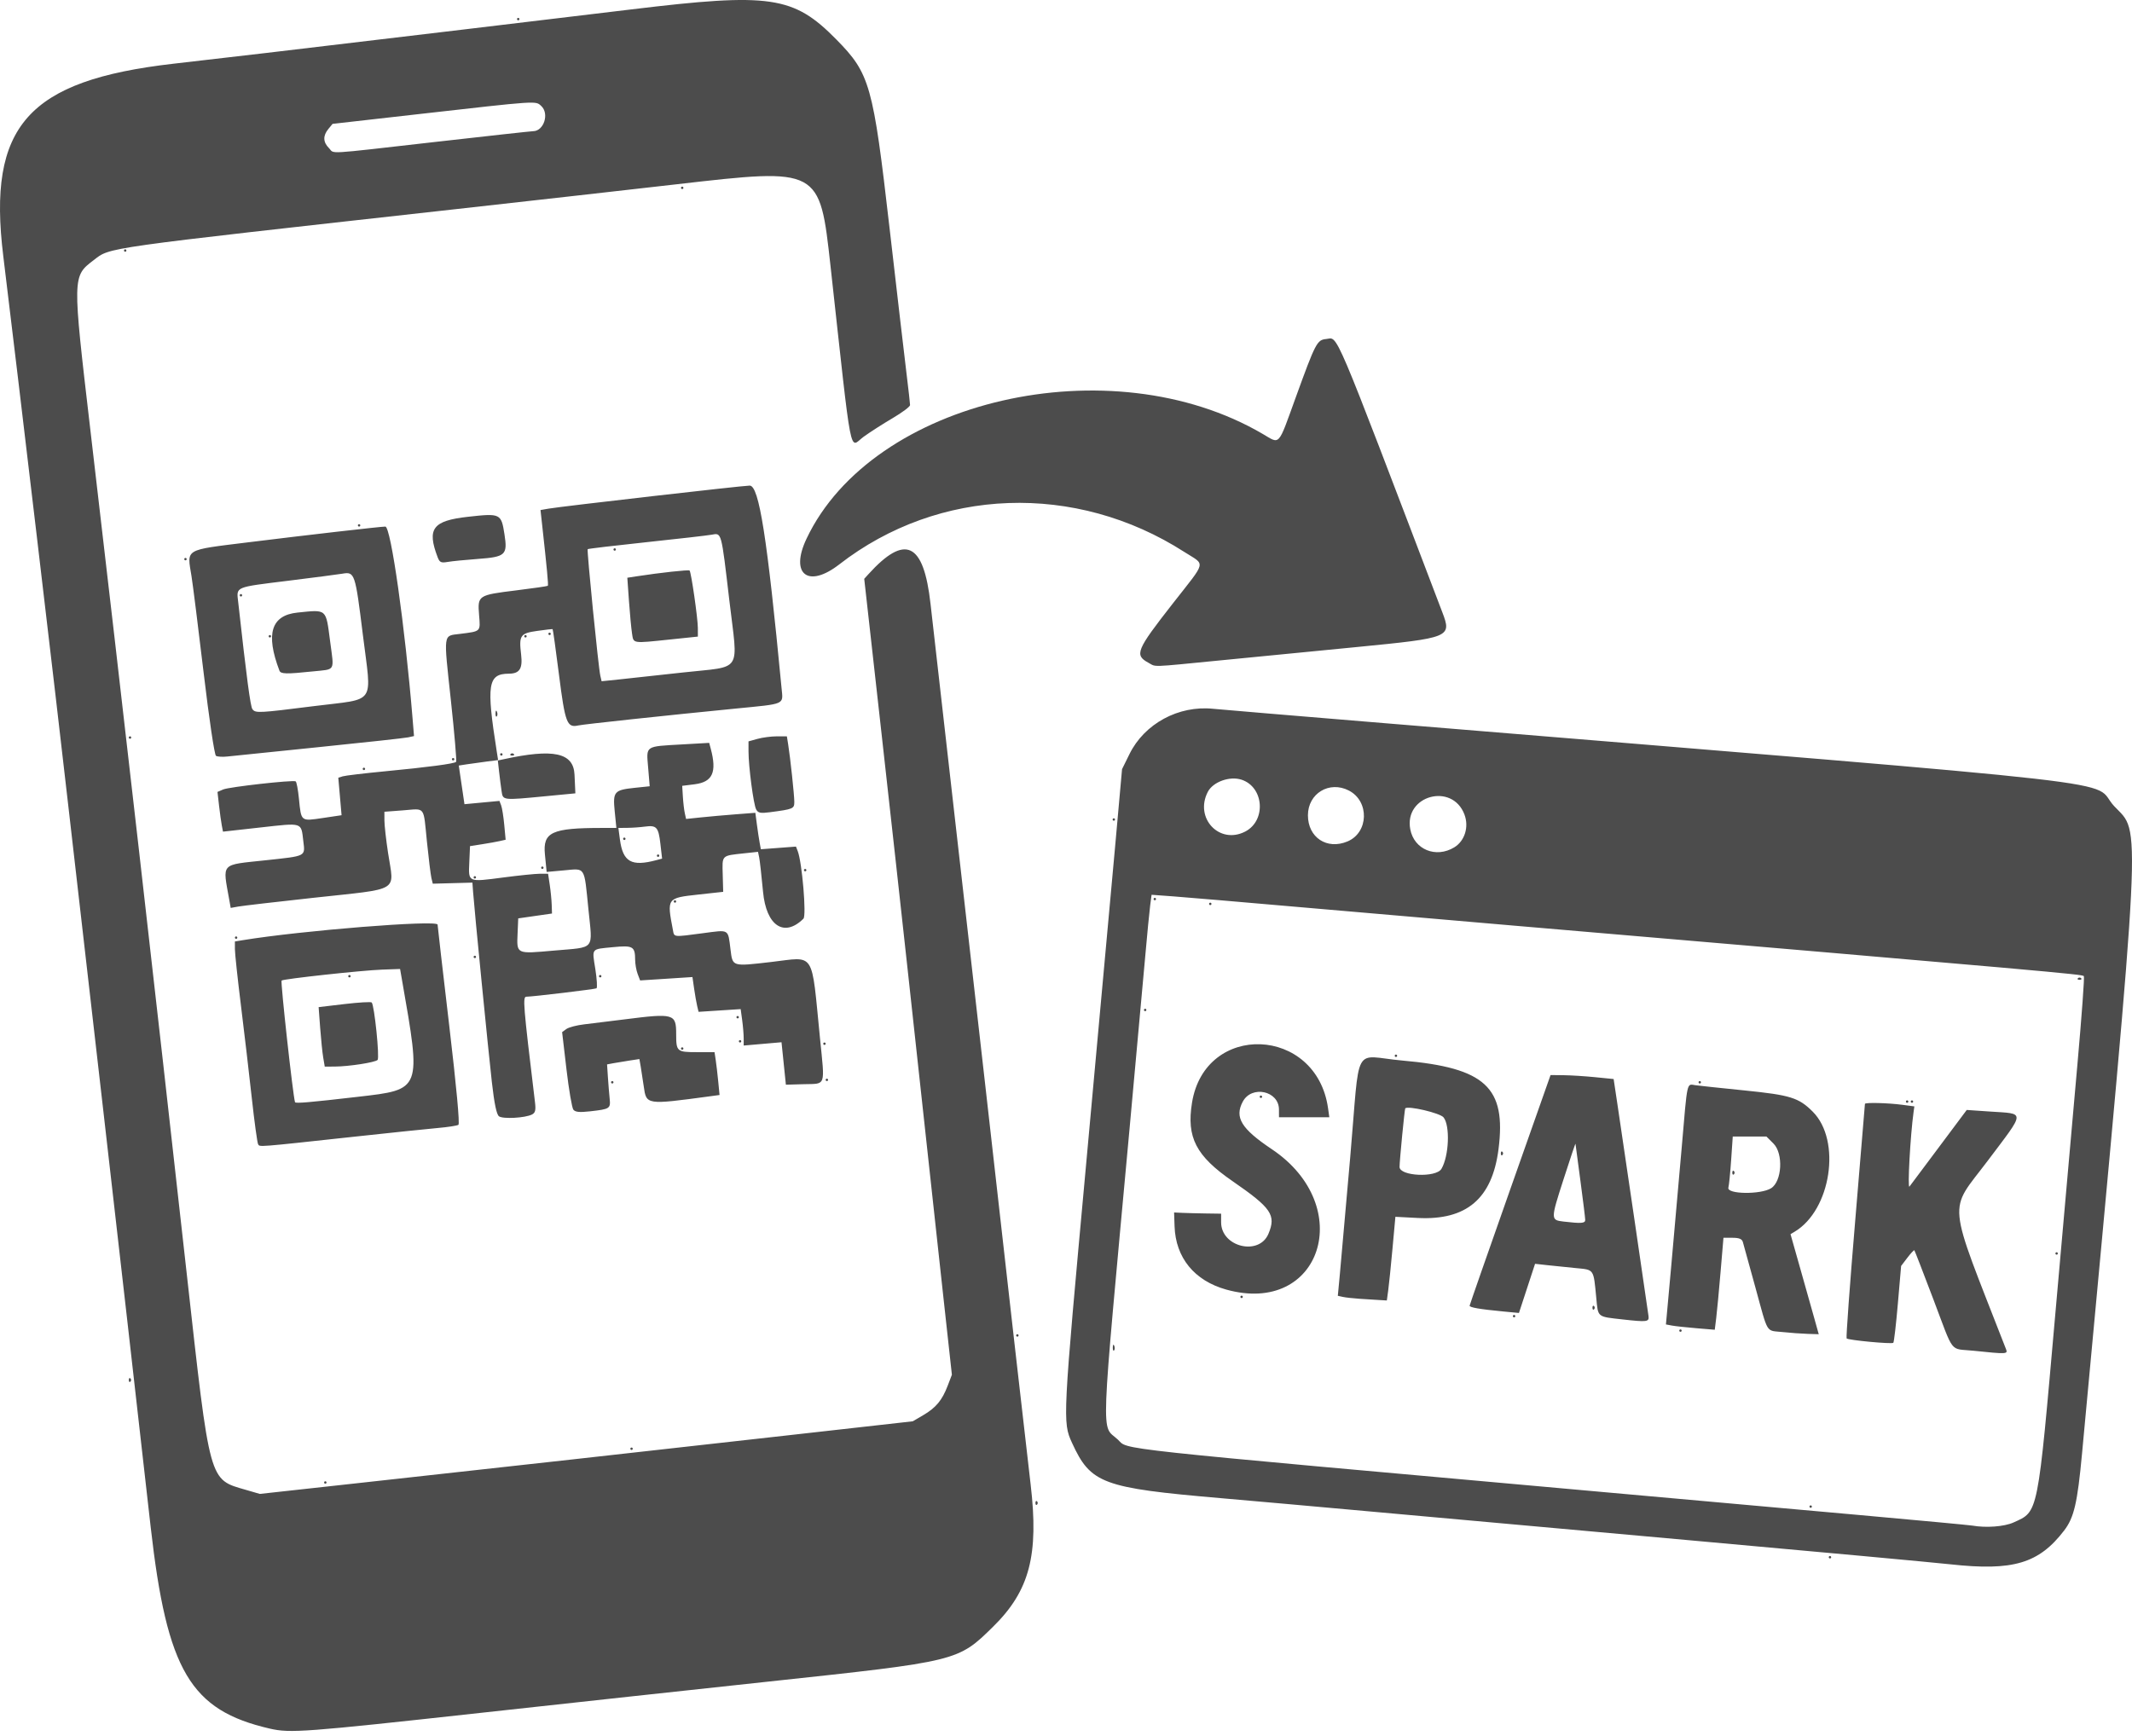 <svg width="275" height="224" viewBox="0 0 275 224" fill="none" xmlns="http://www.w3.org/2000/svg">
<path d="M34.809 223.008C24.558 220.649 21.538 215.542 19.436 197.009C18.747 190.936 17.407 179.109 16.458 170.727C15.509 162.345 14.11 150.099 13.35 143.513C11.529 127.745 9.581 110.776 8.816 104.013C7.365 91.179 2.344 48.724 0.42 33.016C-1.634 16.251 3.561 10.383 22.368 8.22C26.816 7.709 32.204 7.084 34.343 6.831C49.939 4.986 71.797 2.379 81.463 1.21C99.395 -0.958 102.347 -0.525 107.874 5.09C112.215 9.5 112.612 10.909 114.745 29.46C115.693 37.706 116.675 46.127 116.927 48.175C117.18 50.222 117.386 52.061 117.386 52.26C117.386 52.46 116.371 53.219 115.131 53.949C113.891 54.678 112.212 55.755 111.399 56.343C109.501 57.717 109.981 60.192 107.128 34.343C105.724 21.632 105.757 21.649 87.315 23.769C81.359 24.453 68.299 25.924 58.292 27.038C12.596 32.122 14.282 31.884 12.085 33.559C9.329 35.662 9.331 35.584 11.634 55.278C15.948 92.15 19.962 127.299 24.09 164.351C27.121 191.55 26.918 190.812 31.727 192.209L33.513 192.729L46.758 191.273C65.007 189.267 82.263 187.348 101.465 185.189L117.735 183.36L119.093 182.565C120.727 181.607 121.524 180.646 122.242 178.766L122.781 177.355L121.616 166.732C120.204 153.853 118.771 140.713 117.083 125.162C116.386 118.747 114.839 104.763 113.645 94.086L111.474 74.673L111.992 74.101C116.756 68.836 119.137 69.959 120.024 77.89C120.473 81.908 121.817 93.733 123.01 104.168C124.203 114.603 126.018 130.559 127.043 139.625C128.068 148.691 129.05 157.369 129.224 158.908C129.399 160.448 130.159 167.166 130.914 173.838C131.668 180.509 132.579 188.457 132.937 191.499C134.013 200.625 132.799 205.233 128.102 209.853C123.55 214.33 123.611 214.315 99.191 216.933C89.612 217.96 72.816 219.786 61.868 220.989C39.264 223.474 37.428 223.611 34.809 223.008ZM56.01 18.326C62.786 17.556 68.52 16.926 68.753 16.926C70.152 16.926 70.886 14.643 69.803 13.663C69.064 12.995 69.512 12.964 53.937 14.729L42.896 15.98L42.352 16.643C41.637 17.513 41.663 18.337 42.429 19.103C43.199 19.873 41.573 19.966 56.01 18.326ZM251.593 201.813C249.369 201.569 234.253 200.175 218.002 198.715C201.751 197.254 183.137 195.576 176.636 194.985C170.136 194.394 161.528 193.627 157.508 193.28C142.185 191.959 140.686 191.403 138.275 186.137C137.054 183.47 137.067 183.217 140.081 150.355C141.643 133.334 143.327 114.868 143.825 109.319L144.729 99.229L145.689 97.28C147.618 93.361 152.02 90.978 156.476 91.44C157.3 91.526 167.212 92.357 178.502 93.288C279.773 101.635 269.383 100.453 272.705 104.004C276.172 107.711 276.391 103.311 268.555 187.523C267.961 193.911 267.525 195.783 266.245 197.454C262.984 201.708 259.664 202.696 251.593 201.813ZM259.716 196.414C262.949 194.946 262.799 195.694 265.125 169.328C266.143 157.781 267.423 143.33 267.968 137.215C268.514 131.1 268.884 126.021 268.79 125.927C268.553 125.69 265.239 125.396 195.298 119.416C186.402 118.656 173.526 117.543 166.683 116.944C159.841 116.345 152.959 115.76 151.391 115.645L148.539 115.435L148.359 116.8C148.259 117.55 147.969 120.544 147.713 123.452C147.457 126.36 146.554 136.297 145.705 145.534C141.879 187.161 142.01 183.691 144.182 185.713C145.649 187.079 141.796 186.662 206.806 192.49C217.411 193.441 232.317 194.778 239.93 195.461C247.542 196.144 254.05 196.753 254.392 196.814C256.167 197.129 258.533 196.951 259.716 196.414ZM233.398 194.365C233.398 194.28 233.468 194.21 233.554 194.21C233.639 194.21 233.709 194.28 233.709 194.365C233.709 194.451 233.639 194.521 233.554 194.521C233.468 194.521 233.398 194.451 233.398 194.365ZM254.569 174.259C251.393 173.927 252.122 174.863 249.356 167.563C248.071 164.171 246.978 161.352 246.927 161.298C246.876 161.244 246.471 161.677 246.027 162.259L245.219 163.319L244.798 168.195C244.566 170.877 244.303 173.145 244.213 173.234C244.022 173.425 238.421 172.899 238.19 172.669C238.104 172.582 238.6 165.771 239.293 157.532C239.985 149.294 240.552 142.489 240.552 142.411C240.552 142.211 243.517 142.283 245.372 142.529L246.928 142.735L246.828 143.448C246.41 146.441 246.024 153.439 246.296 153.078C246.473 152.846 248.207 150.526 250.15 147.925L253.684 143.194L256.682 143.399C261.289 143.714 261.312 143.204 256.402 149.733C251.254 156.578 251.024 154.196 258.757 174.071C259 174.695 258.823 174.703 254.569 174.259ZM143.537 173.812C143.552 173.449 143.625 173.376 143.725 173.624C143.814 173.848 143.803 174.116 143.7 174.22C143.597 174.323 143.523 174.139 143.537 173.812ZM229.923 171.846C227.727 171.611 228.115 172.25 226.415 166.062C225.616 163.154 224.892 160.53 224.805 160.23C224.691 159.836 224.324 159.686 223.476 159.686H222.304L221.929 164.118C221.723 166.556 221.47 169.225 221.368 170.05L221.182 171.55L218.815 171.353C217.513 171.245 216.095 171.091 215.665 171.011L214.883 170.865L215.567 163.332C215.943 159.188 216.552 152.302 216.919 148.029C217.675 139.231 217.54 139.845 218.688 140.004C219.166 140.071 222.007 140.372 225 140.674C230.942 141.274 232.01 141.606 233.822 143.418C237.542 147.138 236.184 156.108 231.476 158.908L230.953 159.219L232.187 163.574C232.866 165.969 233.686 168.873 234.008 170.027L234.594 172.127L233.141 172.081C232.341 172.056 230.894 171.95 229.923 171.846ZM228.443 153.297C229.855 152.424 230.051 148.826 228.757 147.532L227.847 146.623H225.675H223.503L223.295 149.655C223.18 151.323 223.02 152.926 222.939 153.216C222.701 154.071 227.087 154.135 228.443 153.297ZM223.445 151.288C223.445 151.06 223.539 150.967 223.653 151.081C223.767 151.195 223.767 151.382 223.653 151.496C223.539 151.61 223.445 151.516 223.445 151.288ZM216.603 171.66C216.603 171.575 216.673 171.505 216.758 171.505C216.844 171.505 216.914 171.575 216.914 171.66C216.914 171.746 216.844 171.816 216.758 171.816C216.673 171.816 216.603 171.746 216.603 171.66ZM209.294 170.218C205.966 169.845 206.142 169.991 205.895 167.41C205.536 163.664 205.646 163.824 203.281 163.597C202.14 163.487 200.486 163.318 199.605 163.22L198.003 163.043L196.964 166.214L195.924 169.384L193.9 169.191C190.859 168.9 189.542 168.674 189.562 168.445C189.573 168.332 191.926 161.591 194.791 153.465L200.001 138.692L201.693 138.711C202.623 138.721 204.454 138.837 205.761 138.968L208.138 139.205L208.636 142.525C209.342 147.232 212.544 169.049 212.637 169.787C212.732 170.539 212.465 170.573 209.294 170.218ZM204.473 157.387C204.473 157.149 204.194 154.875 203.853 152.333C203.512 149.791 203.226 147.642 203.217 147.556C203.207 147.47 202.505 149.561 201.656 152.202C200.007 157.326 200.008 157.397 201.674 157.592C203.96 157.861 204.473 157.823 204.473 157.387ZM195.142 169.794C195.142 169.709 195.212 169.639 195.298 169.639C195.383 169.639 195.453 169.709 195.453 169.794C195.453 169.88 195.383 169.95 195.298 169.95C195.212 169.95 195.142 169.88 195.142 169.794ZM205.406 168.706C205.406 168.478 205.499 168.384 205.613 168.498C205.727 168.612 205.727 168.799 205.613 168.913C205.499 169.027 205.406 168.934 205.406 168.706ZM175.392 167.557C174.537 167.501 173.55 167.39 173.199 167.312L172.561 167.17L172.805 164.594C172.939 163.178 173.55 156.283 174.162 149.273C175.478 134.214 174.375 136.251 180.9 136.822C191.587 137.758 194.309 140.272 193.288 148.259C192.472 154.639 189.157 157.457 182.854 157.128L179.987 156.978L179.616 161.053C179.412 163.295 179.164 165.724 179.064 166.451L178.884 167.773L177.916 167.716C177.383 167.686 176.247 167.614 175.392 167.557ZM185.927 150.793C186.902 149.144 187.061 145.217 186.196 144.148C185.742 143.588 181.608 142.618 181.258 142.99C181.173 143.079 180.524 149.764 180.524 150.544C180.524 151.743 185.237 151.96 185.927 150.793ZM159.996 167.306C159.996 167.22 160.066 167.151 160.152 167.151C160.237 167.151 160.307 167.22 160.307 167.306C160.307 167.392 160.237 167.462 160.152 167.462C160.066 167.462 159.996 167.392 159.996 167.306ZM158.156 166.364C154.055 165.216 151.64 162.253 151.503 158.201L151.443 156.42L152.532 156.471C153.131 156.498 154.495 156.533 155.564 156.548L157.508 156.576V157.688C157.508 160.874 162.405 162.063 163.613 159.171C164.624 156.753 164.009 155.852 158.977 152.377C154.26 149.12 153.032 146.741 153.753 142.263C155.438 131.797 169.811 132.375 171.301 142.968L171.465 144.135H168.219H164.973L164.968 143.124C164.956 140.727 161.453 139.972 160.304 142.119C159.214 144.156 160.105 145.617 164.04 148.252C175.02 155.604 170.41 169.794 158.156 166.364ZM265.122 161.708C265.122 161.622 265.192 161.552 265.278 161.552C265.364 161.552 265.434 161.622 265.434 161.708C265.434 161.793 265.364 161.863 265.278 161.863C265.192 161.863 265.122 161.793 265.122 161.708ZM193.587 148.8C193.587 148.572 193.68 148.479 193.794 148.593C193.908 148.707 193.908 148.893 193.794 149.007C193.68 149.121 193.587 149.028 193.587 148.8ZM245.839 142.113C245.839 142.027 245.909 141.958 245.995 141.958C246.08 141.958 246.15 142.028 246.15 142.113C246.15 142.199 246.08 142.269 245.995 142.269C245.909 142.269 245.839 142.199 245.839 142.113ZM246.461 142.113C246.461 142.027 246.531 141.958 246.617 141.958C246.702 141.958 246.772 142.028 246.772 142.113C246.772 142.199 246.702 142.269 246.617 142.269C246.531 142.269 246.461 142.199 246.461 142.113ZM162.485 141.491C162.485 141.405 162.555 141.336 162.64 141.336C162.726 141.336 162.796 141.405 162.796 141.491C162.796 141.577 162.726 141.647 162.64 141.647C162.555 141.647 162.485 141.577 162.485 141.491ZM219.091 139.625C219.091 139.539 219.161 139.469 219.246 139.469C219.332 139.469 219.402 139.539 219.402 139.625C219.402 139.71 219.332 139.78 219.246 139.78C219.161 139.78 219.091 139.71 219.091 139.625ZM179.902 136.204C179.902 136.118 179.972 136.048 180.057 136.048C180.143 136.048 180.213 136.118 180.213 136.204C180.213 136.289 180.143 136.359 180.057 136.359C179.972 136.359 179.902 136.289 179.902 136.204ZM147.555 130.294C147.555 130.209 147.625 130.139 147.711 130.139C147.797 130.139 147.866 130.209 147.866 130.294C147.866 130.38 147.797 130.45 147.711 130.45C147.625 130.45 147.555 130.38 147.555 130.294ZM268.025 126.199C268.139 126.085 268.326 126.085 268.44 126.199C268.554 126.313 268.461 126.406 268.233 126.406C268.005 126.406 267.911 126.313 268.025 126.199ZM155.953 116.609C155.953 116.524 156.023 116.454 156.109 116.454C156.194 116.454 156.264 116.524 156.264 116.609C156.264 116.695 156.194 116.765 156.109 116.765C156.023 116.765 155.953 116.695 155.953 116.609ZM148.8 115.987C148.8 115.901 148.869 115.832 148.955 115.832C149.041 115.832 149.111 115.902 149.111 115.987C149.111 116.073 149.041 116.143 148.955 116.143C148.869 116.143 148.8 116.073 148.8 115.987ZM187.583 109.314C188.942 108.485 189.5 106.671 188.89 105.067C187.311 100.919 181.088 102.623 181.905 106.98C182.397 109.6 185.214 110.758 187.583 109.314ZM173.806 108.555C176.547 107.41 176.66 103.37 173.989 101.989C171.472 100.688 168.705 102.359 168.705 105.181C168.705 108.044 171.154 109.664 173.806 108.555ZM160.615 107.28C163.344 105.869 163.044 101.546 160.151 100.591C158.622 100.086 156.461 100.864 155.791 102.159C154.04 105.546 157.292 108.998 160.615 107.28ZM235.886 200.897C235.886 200.811 235.956 200.741 236.042 200.741C236.127 200.741 236.197 200.811 236.197 200.897C236.197 200.982 236.127 201.052 236.042 201.052C235.956 201.052 235.886 200.982 235.886 200.897ZM133.559 193.899C133.559 193.67 133.653 193.577 133.767 193.691C133.881 193.805 133.881 193.992 133.767 194.106C133.653 194.22 133.559 194.127 133.559 193.899ZM41.807 191.255C41.807 191.169 41.877 191.099 41.963 191.099C42.048 191.099 42.118 191.169 42.118 191.255C42.118 191.34 42.048 191.41 41.963 191.41C41.877 191.41 41.807 191.34 41.807 191.255ZM81.307 186.901C81.307 186.815 81.377 186.745 81.463 186.745C81.548 186.745 81.618 186.815 81.618 186.901C81.618 186.986 81.548 187.056 81.463 187.056C81.377 187.056 81.307 186.986 81.307 186.901ZM16.614 178.036C16.614 177.808 16.708 177.715 16.822 177.829C16.936 177.943 16.936 178.13 16.822 178.244C16.708 178.358 16.614 178.264 16.614 178.036ZM131.071 172.282C131.071 172.197 131.141 172.127 131.227 172.127C131.312 172.127 131.382 172.197 131.382 172.282C131.382 172.368 131.312 172.438 131.227 172.438C131.141 172.438 131.071 172.368 131.071 172.282ZM33.295 147.623C33.186 147.445 32.818 144.76 32.478 141.656C32.138 138.552 31.509 133.186 31.08 129.732C30.651 126.278 30.3 123.003 30.3 122.455L30.299 121.458L31.31 121.292C38.843 120.052 56.417 118.648 56.443 119.284C56.453 119.523 57.129 125.388 57.946 132.316C58.878 140.221 59.319 144.987 59.129 145.113C58.962 145.224 57.761 145.408 56.46 145.523C55.158 145.638 50.244 146.15 45.54 146.661C33.081 148.014 33.516 147.979 33.295 147.623ZM46.158 141.499C54.421 140.542 54.353 140.722 51.849 126.406L51.605 125.007L49.302 125.089C46.691 125.183 36.535 126.287 36.322 126.501C36.166 126.656 37.777 141.267 38.052 142.191C38.107 142.376 39.907 142.222 46.158 141.499ZM41.691 136.437C41.583 135.795 41.405 134.069 41.297 132.599L41.099 129.928L44.427 129.534C46.257 129.317 47.84 129.225 47.944 129.329C48.29 129.675 48.985 136.46 48.703 136.742C48.379 137.065 44.996 137.588 43.17 137.597L41.889 137.603L41.691 136.437ZM44.917 125.94C44.917 125.854 44.987 125.784 45.073 125.784C45.159 125.784 45.229 125.854 45.229 125.94C45.229 126.025 45.159 126.095 45.073 126.095C44.987 126.095 44.917 126.025 44.917 125.94ZM64.361 144.012C64.05 143.777 63.759 142.383 63.446 139.625C62.985 135.564 61.187 117.356 61.023 115.082L60.935 113.866L58.38 113.935L55.825 114.004L55.649 113.285C55.553 112.889 55.292 110.782 55.071 108.603C54.591 103.884 54.923 104.321 51.986 104.543L49.583 104.724L49.585 105.846C49.586 106.463 49.8 108.367 50.061 110.078C50.835 115.163 51.811 114.582 40.408 115.827C35.618 116.35 31.262 116.857 30.728 116.954L29.757 117.13L29.573 116.092C28.709 111.226 28.349 111.62 34.23 110.986C39.591 110.408 39.362 110.526 39.118 108.468C38.833 106.058 39.089 106.138 33.638 106.746L28.763 107.29L28.611 106.507C28.527 106.076 28.368 104.923 28.256 103.944L28.053 102.165L28.788 101.848C29.55 101.519 37.756 100.601 38.135 100.802C38.254 100.865 38.445 101.877 38.56 103.05C38.853 106.014 38.78 105.955 41.633 105.531L44.058 105.17L43.847 102.752L43.636 100.334L44.204 100.154C44.516 100.055 46.963 99.764 49.64 99.507C55.212 98.974 58.596 98.525 58.833 98.288C58.922 98.199 58.618 94.623 58.157 90.343C57.206 81.523 57.134 82.056 59.303 81.781C62.074 81.429 61.971 81.531 61.795 79.346C61.592 76.812 61.653 76.772 66.545 76.169C68.754 75.896 70.607 75.628 70.663 75.573C70.752 75.483 70.556 73.388 69.913 67.567L69.718 65.8L70.769 65.617C72.454 65.324 95.826 62.647 96.701 62.647C97.908 62.647 98.945 69.238 100.814 88.802C101.018 90.942 101.397 90.774 94.943 91.408C86.005 92.286 75.264 93.437 74.593 93.589C73.135 93.918 72.893 93.284 72.106 87.073C71.697 83.849 71.326 81.191 71.281 81.166C71.236 81.141 70.338 81.243 69.286 81.393C67.098 81.704 66.923 81.963 67.218 84.451C67.433 86.263 67.022 86.904 65.641 86.911C62.927 86.922 62.712 88.291 64.069 96.914L64.249 98.058L62.748 98.25C61.922 98.355 60.781 98.514 60.212 98.602L59.177 98.763L59.356 99.988C59.455 100.662 59.62 101.784 59.723 102.481L59.91 103.749L62.166 103.537L64.421 103.326L64.641 103.899C64.762 104.214 64.942 105.34 65.041 106.402L65.221 108.333L64.478 108.502C64.07 108.595 63.035 108.781 62.18 108.914L60.625 109.157L60.533 111.254C60.419 113.854 60.311 113.806 64.939 113.2C66.946 112.937 69.062 112.721 69.641 112.721H70.695L70.911 114.159C71.029 114.95 71.143 116.105 71.163 116.725L71.2 117.853L69.022 118.166L66.845 118.48L66.765 120.344C66.645 123.129 66.525 123.07 71.447 122.635C76.879 122.154 76.437 122.685 75.897 117.288C75.336 111.693 75.548 112.032 72.774 112.283L70.51 112.488L70.288 110.233C70.004 107.348 71.161 106.812 77.677 106.812H79.505L79.292 104.694C79.034 102.122 79.21 101.915 81.888 101.635L83.803 101.435L83.603 99.04C83.363 96.157 83.137 96.313 87.973 96.037L91.476 95.837L91.675 96.581C92.49 99.627 91.92 100.888 89.596 101.179L87.995 101.379L88.081 102.774C88.128 103.541 88.241 104.502 88.331 104.911L88.495 105.653L90.422 105.451C91.482 105.34 93.492 105.161 94.889 105.054L97.43 104.858L97.631 106.379C97.742 107.216 97.902 108.274 97.987 108.73L98.141 109.56L100.406 109.389L102.67 109.218L102.897 109.803C103.458 111.251 104.038 118.117 103.634 118.517C101.147 120.982 98.835 119.445 98.423 115.054C98.23 113.001 98.005 111 97.923 110.608L97.773 109.894L95.994 110.085C93.031 110.404 93.152 110.285 93.221 112.815L93.282 115.054L90.056 115.408C86.015 115.852 86.009 115.859 86.792 119.953C86.98 120.933 86.754 120.908 90.705 120.387C94.117 119.937 93.889 119.801 94.226 122.494C94.504 124.724 94.397 124.691 99.473 124.105C105.237 123.44 104.626 122.485 105.768 133.937C106.404 140.311 106.589 139.788 103.663 139.871L101.369 139.936L101.087 137.197L100.805 134.459L98.365 134.672L95.926 134.884V133.955C95.926 133.443 95.838 132.386 95.731 131.604L95.537 130.184L92.821 130.36L90.106 130.536L89.928 129.793C89.83 129.384 89.653 128.375 89.533 127.549L89.317 126.048L85.942 126.267L82.567 126.485L82.248 125.648C82.073 125.188 81.928 124.365 81.925 123.82C81.917 122.097 81.642 121.939 79.092 122.19C76.189 122.476 76.359 122.268 76.789 125.012C76.993 126.308 77.061 127.429 76.941 127.502C76.754 127.618 68.685 128.584 67.904 128.584C67.402 128.584 67.476 129.502 69.005 142.184C69.13 143.22 69.05 143.557 68.627 143.777C67.752 144.23 64.863 144.389 64.361 144.012ZM84.676 110.963L85.402 110.769L85.183 108.868C84.934 106.703 84.692 106.435 83.174 106.641C82.575 106.722 81.563 106.794 80.924 106.8L79.764 106.812L79.959 108.289C80.344 111.203 81.447 111.828 84.676 110.963ZM84.729 110.389C84.729 110.303 84.799 110.233 84.884 110.233C84.97 110.233 85.04 110.303 85.04 110.389C85.04 110.474 84.97 110.544 84.884 110.544C84.799 110.544 84.729 110.474 84.729 110.389ZM80.374 108.211C80.374 108.126 80.444 108.056 80.53 108.056C80.615 108.056 80.685 108.126 80.685 108.211C80.685 108.297 80.615 108.367 80.53 108.367C80.444 108.367 80.374 108.297 80.374 108.211ZM88.094 86.756C95.9 85.889 95.197 86.983 94.074 77.445C93.016 68.451 93.097 68.748 91.769 68.986C91.232 69.083 87.445 69.517 83.351 69.951C79.258 70.385 75.861 70.788 75.803 70.846C75.677 70.972 77.188 86.117 77.431 87.163L77.599 87.886L79.686 87.672C80.835 87.554 84.618 87.142 88.094 86.756ZM81.519 81.697C81.421 81.055 81.245 79.181 81.128 77.532L80.916 74.534L82.123 74.348C85.157 73.881 88.824 73.481 88.947 73.604C89.155 73.812 90.012 79.766 90.014 81.017L90.016 82.126L86.482 82.495C81.479 83.016 81.727 83.056 81.519 81.697ZM79.13 70.889C79.13 70.803 79.2 70.733 79.286 70.733C79.371 70.733 79.441 70.803 79.441 70.889C79.441 70.974 79.371 71.044 79.286 71.044C79.2 71.044 79.13 70.974 79.13 70.889ZM73.956 143.157C73.775 142.925 73.374 140.579 73.066 137.944L72.506 133.153L73.054 132.752C73.355 132.532 74.39 132.261 75.355 132.15C76.319 132.038 78.648 131.751 80.53 131.512C86.941 130.696 87.217 130.774 87.217 133.404C87.217 135.656 87.309 135.737 89.88 135.737H92.165L92.318 136.748C92.403 137.304 92.548 138.548 92.642 139.512L92.812 141.265L91.492 141.443C83.346 142.542 83.37 142.546 83.036 140.159C82.923 139.352 82.751 138.228 82.653 137.66L82.474 136.628L81.191 136.822C80.485 136.928 79.547 137.083 79.106 137.166L78.304 137.318L78.41 138.938C78.469 139.829 78.57 141.073 78.635 141.703C78.773 143.024 78.688 143.08 76.106 143.372C74.746 143.526 74.201 143.471 73.956 143.157ZM78.819 139.625C78.819 139.539 78.889 139.469 78.975 139.469C79.06 139.469 79.13 139.539 79.13 139.625C79.13 139.71 79.06 139.78 78.975 139.78C78.889 139.78 78.819 139.71 78.819 139.625ZM106.5 139.314C106.5 139.228 106.57 139.158 106.656 139.158C106.741 139.158 106.811 139.228 106.811 139.314C106.811 139.399 106.741 139.469 106.656 139.469C106.57 139.469 106.5 139.399 106.5 139.314ZM87.839 135.271C87.839 135.185 87.909 135.115 87.994 135.115C88.08 135.115 88.15 135.185 88.15 135.271C88.15 135.356 88.08 135.426 87.994 135.426C87.909 135.426 87.839 135.356 87.839 135.271ZM106.189 134.649C106.189 134.563 106.259 134.493 106.345 134.493C106.43 134.493 106.5 134.563 106.5 134.649C106.5 134.734 106.43 134.804 106.345 134.804C106.259 134.804 106.189 134.734 106.189 134.649ZM95.303 134.337C95.303 134.252 95.373 134.182 95.459 134.182C95.544 134.182 95.614 134.252 95.614 134.337C95.614 134.423 95.544 134.493 95.459 134.493C95.373 134.493 95.303 134.423 95.303 134.337ZM94.992 131.227C94.992 131.142 95.062 131.072 95.148 131.072C95.233 131.072 95.303 131.142 95.303 131.227C95.303 131.313 95.233 131.383 95.148 131.383C95.062 131.383 94.992 131.313 94.992 131.227ZM77.264 125.94C77.264 125.854 77.334 125.784 77.419 125.784C77.505 125.784 77.575 125.854 77.575 125.94C77.575 126.025 77.505 126.095 77.419 126.095C77.334 126.095 77.264 126.025 77.264 125.94ZM61.091 123.452C61.091 123.366 61.161 123.296 61.246 123.296C61.332 123.296 61.402 123.366 61.402 123.452C61.402 123.537 61.332 123.607 61.246 123.607C61.161 123.607 61.091 123.537 61.091 123.452ZM30.299 120.963C30.299 120.878 30.369 120.808 30.455 120.808C30.541 120.808 30.61 120.878 30.61 120.963C30.61 121.049 30.541 121.119 30.455 121.119C30.369 121.119 30.299 121.049 30.299 120.963ZM86.906 116.298C86.906 116.213 86.976 116.143 87.061 116.143C87.147 116.143 87.217 116.213 87.217 116.298C87.217 116.384 87.147 116.454 87.061 116.454C86.976 116.454 86.906 116.384 86.906 116.298ZM61.091 113.188C61.091 113.102 61.161 113.032 61.246 113.032C61.332 113.032 61.402 113.102 61.402 113.188C61.402 113.273 61.332 113.343 61.246 113.343C61.161 113.343 61.091 113.273 61.091 113.188ZM103.701 112.255C103.701 112.169 103.771 112.099 103.857 112.099C103.942 112.099 104.012 112.169 104.012 112.255C104.012 112.34 103.942 112.41 103.857 112.41C103.771 112.41 103.701 112.34 103.701 112.255ZM69.799 111.944C69.799 111.858 69.869 111.788 69.955 111.788C70.04 111.788 70.111 111.858 70.111 111.944C70.111 112.029 70.04 112.099 69.955 112.099C69.869 112.099 69.799 112.029 69.799 111.944ZM143.512 105.723C143.512 105.638 143.582 105.568 143.668 105.568C143.753 105.568 143.823 105.638 143.823 105.723C143.823 105.809 143.753 105.879 143.668 105.879C143.582 105.879 143.512 105.809 143.512 105.723ZM97.532 104.418C97.191 103.778 96.55 98.908 96.548 96.951L96.547 95.644L97.714 95.32C98.355 95.142 99.469 94.996 100.188 94.995L101.496 94.993L101.659 96.004C101.936 97.727 102.455 102.57 102.456 103.444C102.457 104.336 102.338 104.386 99.288 104.787C98.08 104.946 97.78 104.882 97.532 104.418ZM64.698 102.069C64.614 101.513 64.471 100.395 64.38 99.585L64.214 98.112L64.907 97.96C71.402 96.539 73.976 97.094 74.105 99.94L74.215 102.349L70.374 102.718C64.783 103.255 64.879 103.266 64.698 102.069ZM46.784 99.192C46.784 99.106 46.854 99.036 46.939 99.036C47.025 99.036 47.095 99.106 47.095 99.192C47.095 99.277 47.025 99.347 46.939 99.347C46.854 99.347 46.784 99.277 46.784 99.192ZM58.292 97.948C58.292 97.862 58.361 97.792 58.447 97.792C58.533 97.792 58.603 97.862 58.603 97.948C58.603 98.033 58.533 98.103 58.447 98.103C58.361 98.103 58.292 98.033 58.292 97.948ZM27.858 97.51C27.663 97.39 26.975 92.757 26.262 86.763C25.573 80.968 24.871 75.376 24.702 74.336C24.118 70.74 23.684 70.999 32.01 69.964C39.355 69.051 49.089 67.934 49.704 67.934C50.414 67.934 52.24 80.814 53.218 92.721L53.402 94.959L52.659 95.124C52.25 95.214 47.087 95.779 41.185 96.379C35.284 96.98 29.948 97.527 29.328 97.596C28.709 97.666 28.047 97.627 27.858 97.51ZM40.595 91.084C48.632 90.071 47.943 91.087 46.809 81.929C45.815 73.896 45.761 73.735 44.14 74.014C43.627 74.102 40.52 74.507 37.235 74.914C30.166 75.79 30.498 75.648 30.726 77.691C31.812 87.468 32.304 91.167 32.56 91.494C32.97 92.019 33.307 92.001 40.595 91.084ZM36.042 86.518C34.232 81.754 34.98 79.372 38.391 79.026C42.206 78.639 42.023 78.478 42.579 82.719C43.103 86.712 43.337 86.305 40.342 86.619C36.925 86.977 36.21 86.96 36.042 86.518ZM34.654 82.085C34.654 82 34.724 81.93 34.809 81.93C34.895 81.93 34.965 82 34.965 82.085C34.965 82.171 34.895 82.241 34.809 82.241C34.724 82.241 34.654 82.171 34.654 82.085ZM30.922 76.798C30.922 76.713 30.991 76.642 31.077 76.642C31.163 76.642 31.233 76.713 31.233 76.798C31.233 76.884 31.163 76.954 31.077 76.954C30.991 76.954 30.922 76.884 30.922 76.798ZM64.512 97.326C64.512 97.24 64.582 97.17 64.668 97.17C64.753 97.17 64.823 97.24 64.823 97.326C64.823 97.411 64.753 97.481 64.668 97.481C64.582 97.481 64.512 97.411 64.512 97.326ZM65.86 97.274C65.974 97.16 66.16 97.16 66.275 97.274C66.389 97.388 66.295 97.481 66.067 97.481C65.839 97.481 65.746 97.388 65.86 97.274ZM16.614 95.148C16.614 95.063 16.684 94.993 16.77 94.993C16.855 94.993 16.925 95.063 16.925 95.148C16.925 95.234 16.855 95.304 16.77 95.304C16.684 95.304 16.614 95.234 16.614 95.148ZM63.915 92.012C63.929 91.65 64.003 91.576 64.103 91.824C64.192 92.049 64.181 92.317 64.078 92.421C63.975 92.524 63.901 92.34 63.915 92.012ZM148.139 85.505C146.303 84.507 146.551 83.901 151.252 77.888C155.708 72.19 155.528 72.982 152.765 71.209C138.74 62.209 121.094 62.844 108.257 72.811C104.23 75.937 101.861 74.087 104.027 69.508C112.531 51.532 143.244 44.476 162.884 55.987C165.15 57.315 164.802 57.7 167.125 51.294C169.691 44.217 169.881 43.851 171.054 43.737C172.65 43.581 171.669 41.273 186.045 78.999C187.269 82.213 187.066 82.295 175.078 83.467C169.605 84.002 161.603 84.784 157.295 85.206C148.21 86.096 149.169 86.065 148.139 85.505ZM67.622 82.085C67.622 82 67.692 81.93 67.778 81.93C67.863 81.93 67.933 82 67.933 82.085C67.933 82.171 67.863 82.241 67.778 82.241C67.692 82.241 67.622 82.171 67.622 82.085ZM70.733 81.774C70.733 81.689 70.802 81.619 70.888 81.619C70.974 81.619 71.043 81.689 71.043 81.774C71.043 81.86 70.974 81.93 70.888 81.93C70.802 81.93 70.733 81.86 70.733 81.774ZM56.447 71.88C55.046 68.194 55.812 67.178 60.372 66.67C64.563 66.203 64.652 66.246 65.072 68.943C65.484 71.591 65.208 71.846 61.646 72.107C60.058 72.223 58.306 72.397 57.752 72.493C56.886 72.642 56.705 72.558 56.447 71.88ZM23.768 72.133C23.768 72.047 23.838 71.977 23.923 71.977C24.009 71.977 24.079 72.047 24.079 72.133C24.079 72.218 24.009 72.288 23.923 72.288C23.838 72.288 23.768 72.218 23.768 72.133ZM46.162 67.778C46.162 67.693 46.232 67.623 46.317 67.623C46.403 67.623 46.473 67.693 46.473 67.778C46.473 67.864 46.403 67.934 46.317 67.934C46.232 67.934 46.162 67.864 46.162 67.778ZM15.992 32.322C15.992 32.236 16.062 32.166 16.148 32.166C16.233 32.166 16.303 32.236 16.303 32.322C16.303 32.407 16.233 32.477 16.148 32.477C16.062 32.477 15.992 32.407 15.992 32.322ZM87.839 24.235C87.839 24.149 87.909 24.079 87.994 24.079C88.08 24.079 88.15 24.149 88.15 24.235C88.15 24.32 88.08 24.39 87.994 24.39C87.909 24.39 87.839 24.32 87.839 24.235ZM66.689 2.463C66.689 2.378 66.759 2.308 66.845 2.308C66.93 2.308 67 2.378 67 2.463C67 2.549 66.93 2.619 66.845 2.619C66.759 2.619 66.689 2.549 66.689 2.463Z" fill="black" fill-opacity="0.7"/>
</svg>
